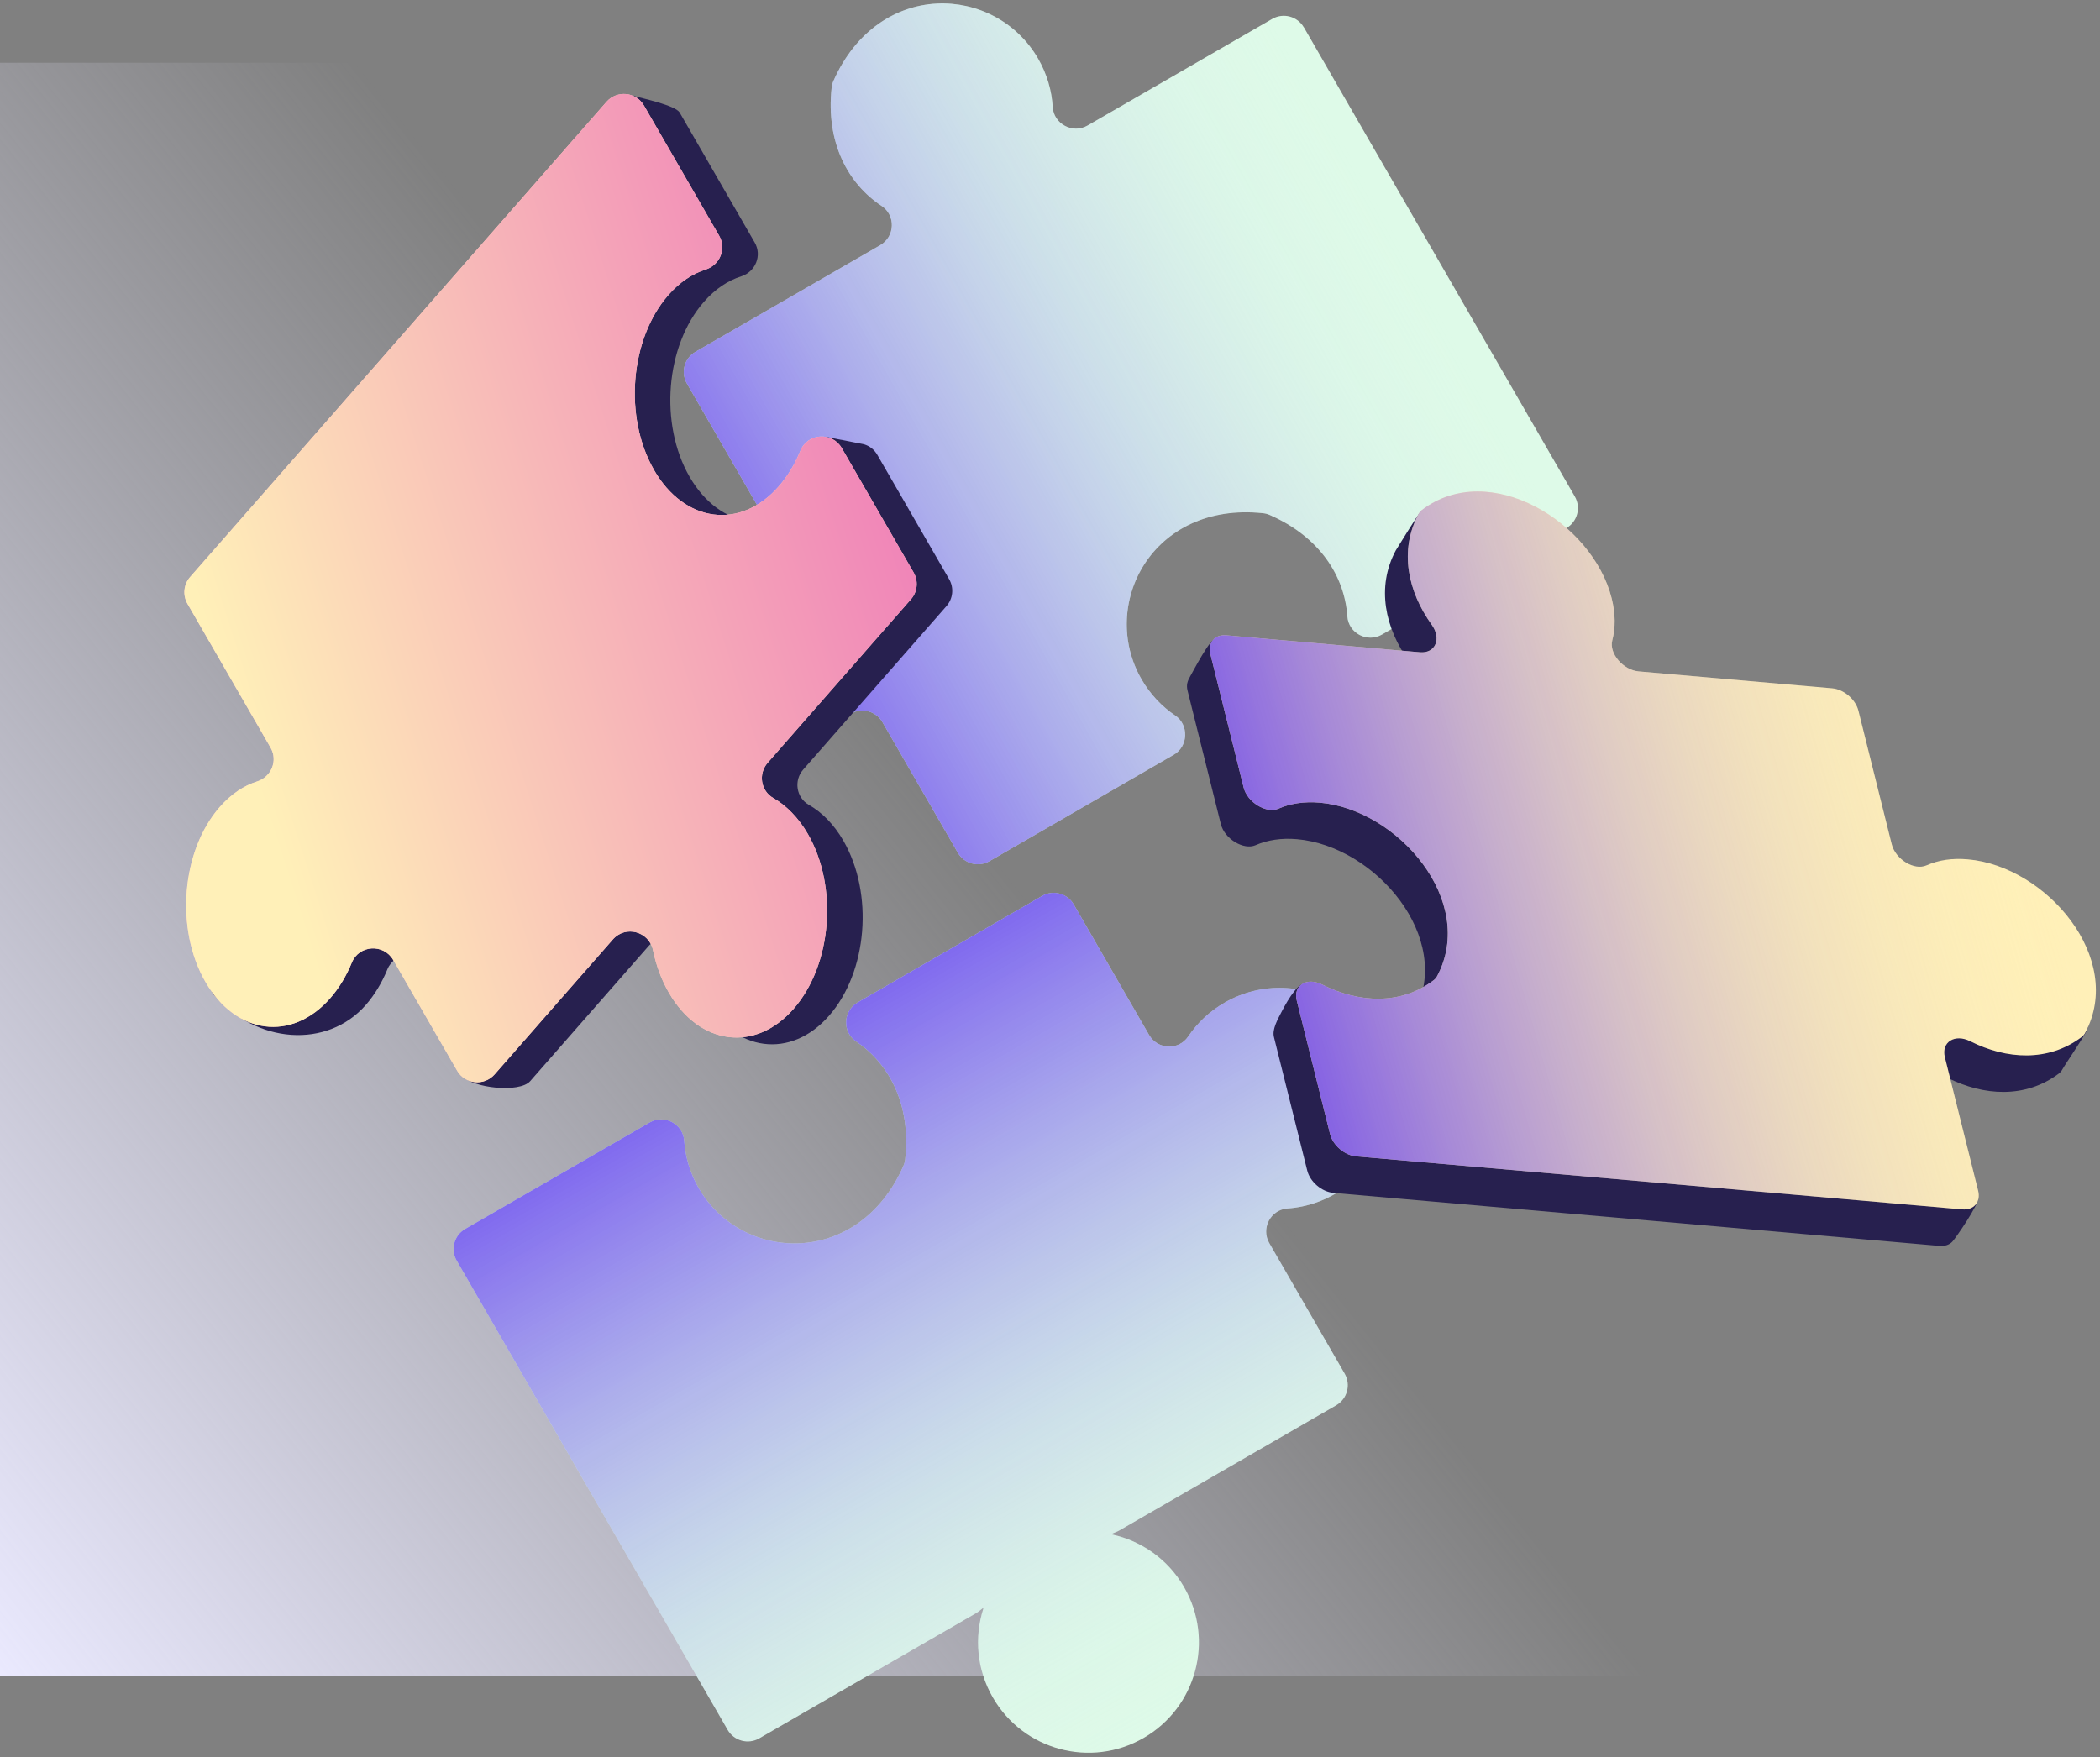 <?xml version="1.0" encoding="UTF-8"?> <svg xmlns="http://www.w3.org/2000/svg" xmlns:xlink="http://www.w3.org/1999/xlink" fill="none" height="385" viewBox="0 0 460 385" width="460"><rect x="0" y="0" width="460" height="385" fill="#808080" stroke="none"/><linearGradient id="a" gradientUnits="userSpaceOnUse" x1="881.379" x2="660.919" y1="367.25" y2="544"><stop offset="0" stop-color="#eae9fe"></stop><stop offset="1" stop-color="#eae9fe" stop-opacity="0"></stop></linearGradient><linearGradient id="b"><stop offset="0" stop-color="#defae8" stop-opacity="0"></stop><stop offset="1" stop-color="#5f36f1"></stop></linearGradient><linearGradient id="c" gradientUnits="userSpaceOnUse" x1="306.681" x2="163.19" xlink:href="#b" y1="52.975" y2="133.27"></linearGradient><linearGradient id="d" gradientUnits="userSpaceOnUse" x1="252.293" x2="164.139" xlink:href="#b" y1="384.843" y2="231.354"></linearGradient><linearGradient id="e" gradientUnits="userSpaceOnUse" x1="454.134" x2="293.97" y1="208.862" y2="254.84"><stop offset="0" stop-color="#fff0b8" stop-opacity="0"></stop><stop offset="1" stop-color="#5f36f1"></stop></linearGradient><linearGradient id="f" gradientUnits="userSpaceOnUse" x1="41.835" x2="187.556" y1="126.966" y2="80.218"><stop offset="0" stop-color="#fff0b8"></stop><stop offset="1" stop-color="#f084b8"></stop></linearGradient><clipPath id="g"><path d="m0 0h460v385h-460z"></path></clipPath><g clip-path="url(#g)"><path d="m440.46 367.25h440.919v353.5h-440.919z" fill="url(#a)" transform="matrix(-1 -0 0 -1 880.92 734.5)"></path><path d="m285.615 5.981 59.347 102.791c1.402 2.428.57 5.531-1.858 6.933l-40.377 23.311c-3.225 1.862-7.335-.27-7.592-3.989-.601-8.679-5.925-17.355-17.003-22.204-.461-.203-.964-.337-1.461-.387-24.318-2.596-36.022 20.094-26.614 36.39 1.9 3.291 4.454 5.963 7.404 7.952 2.95 1.988 2.889 6.704-.341 8.57l-40.382 23.314c-2.429 1.402-5.531.571-6.933-1.857l-16.505-28.587c-1.862-3.225-6.487-3.433-8.57-.341-4.859 7.216-13.814 12.071-25.837 10.735-.501-.056-1.003-.19-1.468-.398-22.337-9.938-21.124-35.421-4.834-44.826 3.286-1.897 6.839-2.937 10.388-3.184 3.55-.247 5.855-4.362 3.99-7.593l-16.507-28.591c-1.403-2.428-.571-5.531 1.857-6.933l40.492-23.378c3.253-1.878 3.423-6.532.294-8.601-7.304-4.823-12.243-13.809-10.937-25.91.052-.506.192-1.012.394-1.473 9.921-22.379 35.429-21.173 44.841-4.872 1.941 3.362 2.986 7 3.198 10.629.213 3.628 4.354 5.904 7.596 4.032l40.481-23.372c2.428-1.402 5.531-.571 6.933 1.858z" fill="#defae8"></path><path d="m285.615 5.981 59.347 102.791c1.402 2.428.57 5.531-1.858 6.933l-40.377 23.311c-3.225 1.862-7.335-.27-7.592-3.989-.601-8.679-5.925-17.355-17.003-22.204-.461-.203-.964-.337-1.461-.387-24.318-2.596-36.022 20.094-26.614 36.39 1.9 3.291 4.454 5.963 7.404 7.952 2.95 1.988 2.889 6.704-.341 8.57l-40.382 23.314c-2.429 1.402-5.531.571-6.933-1.857l-16.505-28.587c-1.862-3.225-6.487-3.433-8.57-.341-4.859 7.216-13.814 12.071-25.837 10.735-.501-.056-1.003-.19-1.468-.398-22.337-9.938-21.124-35.421-4.834-44.826 3.286-1.897 6.839-2.937 10.388-3.184 3.55-.247 5.855-4.362 3.99-7.593l-16.507-28.591c-1.403-2.428-.571-5.531 1.857-6.933l40.492-23.378c3.253-1.878 3.423-6.532.294-8.601-7.304-4.823-12.243-13.809-10.937-25.91.052-.506.192-1.012.394-1.473 9.921-22.379 35.429-21.173 44.841-4.872 1.941 3.362 2.986 7 3.198 10.629.213 3.628 4.354 5.904 7.596 4.032l40.481-23.372c2.428-1.402 5.531-.571 6.933 1.858z" fill="url(#c)" fill-opacity=".75"></path><path d="m304.624 246.327c-.052.506-.187 1.009-.391 1.479-4.886 11.04-13.543 16.346-22.204 16.951-3.72.257-5.855 4.362-3.99 7.592l16.507 28.592c1.402 2.428.571 5.531-1.857 6.933l-47.432 27.384c-1.005.581-2.18.805-1.609.93 6.392 1.415 12.196 5.404 15.727 11.519 6.68 11.571 2.716 26.364-8.855 33.045-11.57 6.68-26.358 2.713-33.038-8.858-3.531-6.115-4.089-13.133-2.113-19.379.193-.617-.604.348-1.61.929l-47.437 27.388c-2.428 1.402-5.531.57-6.933-1.858l-59.349-102.796c-1.402-2.429-.571-5.531 1.858-6.933l40.382-23.315c3.231-1.865 7.335.27 7.592 3.99.248 3.549 1.288 7.102 3.188 10.393 9.408 16.296 34.911 17.505 44.824-4.862.202-.461.34-.958.395-1.459 1.331-12.02-3.523-20.961-10.742-25.826-3.089-2.077-2.88-6.702.345-8.564l40.382-23.315c2.428-1.402 5.531-.571 6.933 1.858l16.507 28.592c1.866 3.23 6.488 3.433 8.57.341 1.989-2.951 4.667-5.507 7.958-7.407 16.301-9.412 38.998 2.303 36.392 26.656z" fill="#defae8"></path><path d="m304.624 246.327c-.052.506-.187 1.009-.391 1.479-4.886 11.04-13.543 16.346-22.204 16.951-3.72.257-5.855 4.362-3.99 7.592l16.507 28.592c1.402 2.428.571 5.531-1.857 6.933l-47.432 27.384c-1.005.581-2.18.805-1.609.93 6.392 1.415 12.196 5.404 15.727 11.519 6.68 11.571 2.716 26.364-8.855 33.045-11.57 6.68-26.358 2.713-33.038-8.858-3.531-6.115-4.089-13.133-2.113-19.379.193-.617-.604.348-1.61.929l-47.437 27.388c-2.428 1.402-5.531.57-6.933-1.858l-59.349-102.796c-1.402-2.429-.571-5.531 1.858-6.933l40.382-23.315c3.231-1.865 7.335.27 7.592 3.99.248 3.549 1.288 7.102 3.188 10.393 9.408 16.296 34.911 17.505 44.824-4.862.202-.461.34-.958.395-1.459 1.331-12.02-3.523-20.961-10.742-25.826-3.089-2.077-2.88-6.702.345-8.564l40.382-23.315c2.428-1.402 5.531-.571 6.933 1.858l16.507 28.592c1.866 3.23 6.488 3.433 8.57.341 1.989-2.951 4.667-5.507 7.958-7.407 16.301-9.412 38.998 2.303 36.392 26.656z" fill="url(#d)" fill-opacity=".75"></path><path d="m451.737 234.321c-.186.341-.44.637-.753.874-7.31 5.502-16.465 4.921-24.385.935-3.409-1.717-6.408.176-5.584 3.481l12.276 22.789c.324 1.301-4.933 8.885-5.635 9.626-.638.675-1.629 1.034-2.844.928l-132.729-11.612c-2.551-.223-5.118-2.416-5.738-4.901l-7.293-29.25c-.412-1.655.732-3.703 1.745-5.654 1.422-2.738 3.92-6.88 5.621-6.023 7.939 3.993 15.339 12.767 22.629 7.23.31-.231.563-.528.743-.87 8.758-16.382-8.542-36.524-25.664-38.022-3.457-.302-6.535.187-9.099 1.316-2.564 1.128-6.784-1.331-7.608-4.636l-7.293-29.25c-.309-1.239 0-2.104.554-3.056.695-1.195 4.478-8.557 5.757-8.445l39.6 11.119c3.388.296 4.794-2.962 2.566-6.055-5.193-7.222-7.186-16.21-2.856-24.271.18-.342 5.134-8.281 5.443-8.513 14.809-11.196 32.697 10.382 36.854 27.053.838 3.361.836 6.479.123 9.187-.749 2.838 2.375 6.492 5.768 6.789l42.41 3.711c2.551.223 5.118 2.416 5.738 4.9l7.294 29.257c.824 3.305 4.923 5.818 7.608 4.635 2.686-1.184 5.641-1.623 9.098-1.321 16.031 1.403 36.23 13.716 31.042 29.415-.357 1.08-4.827 7.584-5.393 8.639z" fill="#27204f"></path><path d="m456.737 226.321c-.186.341-.44.638-.753.874-7.311 5.502-16.465 4.921-24.385.935-3.409-1.717-6.408.176-5.584 3.481l7.293 29.25c.619 2.485-.945 4.316-3.496 4.093l-132.729-11.612c-2.551-.223-5.118-2.416-5.738-4.901l-7.293-29.25c-.824-3.305 2.176-5.198 5.584-3.481 7.939 3.993 17.121 4.571 24.411-.966.309-.231.563-.528.743-.869 8.758-16.383-8.542-36.525-25.664-38.023-3.457-.302-6.535.187-9.099 1.316-2.564 1.128-6.784-1.331-7.608-4.636l-7.293-29.25c-.62-2.485.945-4.316 3.495-4.093l42.416 3.711c3.388.296 4.794-2.962 2.566-6.055-5.193-7.222-7.186-16.21-2.856-24.271.18-.342.433-.638.742-.87 14.81-11.196 37.398 2.739 41.555 19.41.838 3.361.836 6.479.123 9.187-.749 2.838 2.375 6.492 5.768 6.789l42.41 3.711c2.551.223 5.118 2.416 5.738 4.9l7.294 29.257c.824 3.305 4.923 5.818 7.608 4.635 2.685-1.184 5.641-1.623 9.098-1.321 17.133 1.499 34.446 21.669 25.649 38.054z" fill="#fff0b8"></path><path d="m456.737 226.321c-.186.341-.44.638-.753.874-7.311 5.502-16.465 4.921-24.385.935-3.409-1.717-6.408.176-5.584 3.481l7.293 29.25c.619 2.485-.945 4.316-3.496 4.093l-132.729-11.612c-2.551-.223-5.118-2.416-5.738-4.901l-7.293-29.25c-.824-3.305 2.176-5.198 5.584-3.481 7.939 3.993 17.121 4.571 24.411-.966.309-.231.563-.528.743-.869 8.758-16.383-8.542-36.525-25.664-38.023-3.457-.302-6.535.187-9.099 1.316-2.564 1.128-6.784-1.331-7.608-4.636l-7.293-29.25c-.62-2.485.945-4.316 3.495-4.093l42.416 3.711c3.388.296 4.794-2.962 2.566-6.055-5.193-7.222-7.186-16.21-2.856-24.271.18-.342.433-.638.742-.87 14.81-11.196 37.398 2.739 41.555 19.41.838 3.361.836 6.479.123 9.187-.749 2.838 2.375 6.492 5.768 6.789l42.41 3.711c2.551.223 5.118 2.416 5.738 4.9l7.294 29.257c.824 3.305 4.923 5.818 7.608 4.635 2.685-1.184 5.641-1.623 9.098-1.321 17.133 1.499 34.446 21.669 25.649 38.054z" fill="url(#e)" fill-opacity=".75"></path><path d="m151.052 104.458c6.68 11.571 18.912 13.167 27.323 3.564 1.966-2.241 3.552-4.9 4.733-7.801.074-.19.163-.366.258-.53l-1.868-.686-.729-3.335 8.551 1.683c1.141.352 2.176 1.117 2.861 2.304l15.724 27.235c1.088 1.884.858 4.251-.579 5.887l-31.391 35.829c-2.101 2.4-1.521 6.146 1.248 7.719 2.869 1.633 5.488 4.267 7.563 7.86 6.68 11.571 5.277 28.731-3.134 38.334-8.408 9.595-20.641 7.998-27.321-3.573-1.63-2.824-2.781-5.983-3.465-9.288-.85-4.124-6.019-5.528-8.791-2.36l-25.904 29.563c-2.284 2.616-12.602 1.595-15.105-1.293l-7.105-23.765c-2.097-3.631-7.486-3.311-9.07.57-1.185 2.897-2.77 5.556-4.733 7.802-8.414 9.598-23.946 8.642-33.442-2.422-6.68-11.57.837-29.879 9.251-39.476 2.471-2.826 5.27-4.677 8.168-5.595 3.135-.99 4.607-4.557 2.964-7.403l-18.198-31.52c-1.088-1.885-.855-4.247.574-5.884l88.731-107.02c2.82.737 9.669 2.23 10.678 3.739l16.476 28.537c1.643 2.846.169 6.408-2.963 7.403-2.898.919-5.698 2.769-8.172 5.59-8.411 9.603-9.814 26.764-3.133 38.334z" fill="#27204f"></path><path d="m143.268 102.98c6.68 11.571 18.912 13.167 27.323 3.564 1.966-2.241 3.546-4.897 4.733-7.802 1.584-3.881 6.977-4.196 9.07-.57l15.727 27.24c1.088 1.885.855 4.247-.576 5.879l-31.397 35.833c-2.096 2.396-1.521 6.145 1.248 7.718 2.769 1.574 5.485 4.261 7.563 7.86 6.68 11.571 5.277 28.731-3.134 38.334-8.408 9.595-20.641 7.998-27.321-3.572-1.63-2.824-2.784-5.99-3.465-9.288-.85-4.125-6.019-5.528-8.791-2.361l-25.898 29.56c-2.293 2.613-6.476 2.208-8.214-.803l-14.002-24.251c-2.097-3.632-7.481-3.315-9.07.57-1.187 2.905-2.767 5.56-4.733 7.802-8.411 9.603-20.643 8.006-27.324-3.565-6.68-11.57-5.277-28.731 3.134-38.334 2.474-2.82 5.273-4.671 8.166-5.586 3.132-.996 4.607-4.557 2.964-7.403l-18.198-31.521c-1.088-1.884-.855-4.246.577-5.878l91.197-104.093c2.294-2.613 6.476-2.208 8.214.803l16.473 28.531c1.643 2.846.172 6.413-2.964 7.403-2.892.915-5.697 2.769-8.166 5.586-8.41 9.603-9.813 26.764-3.133 38.334z" fill="#ffccc5"></path><path d="m143.268 102.98c6.68 11.571 18.912 13.167 27.323 3.564 1.966-2.241 3.546-4.897 4.733-7.802 1.584-3.881 6.977-4.196 9.07-.57l15.727 27.24c1.088 1.885.855 4.247-.576 5.879l-31.397 35.833c-2.096 2.396-1.521 6.145 1.248 7.718 2.769 1.574 5.485 4.261 7.563 7.86 6.68 11.571 5.277 28.731-3.134 38.334-8.408 9.595-20.641 7.998-27.321-3.572-1.63-2.824-2.784-5.99-3.465-9.288-.85-4.125-6.019-5.528-8.791-2.361l-25.898 29.56c-2.293 2.613-6.476 2.208-8.214-.803l-14.002-24.251c-2.097-3.632-7.481-3.315-9.07.57-1.187 2.905-2.767 5.56-4.733 7.802-8.411 9.603-20.643 8.006-27.324-3.565-6.68-11.57-5.277-28.731 3.134-38.334 2.474-2.82 5.273-4.671 8.166-5.586 3.132-.996 4.607-4.557 2.964-7.403l-18.198-31.521c-1.088-1.884-.855-4.246.577-5.878l91.197-104.093c2.294-2.613 6.476-2.208 8.214.803l16.473 28.531c1.643 2.846.172 6.413-2.964 7.403-2.892.915-5.697 2.769-8.166 5.586-8.41 9.603-9.813 26.764-3.133 38.334z" fill="url(#f)"></path></g></svg> 